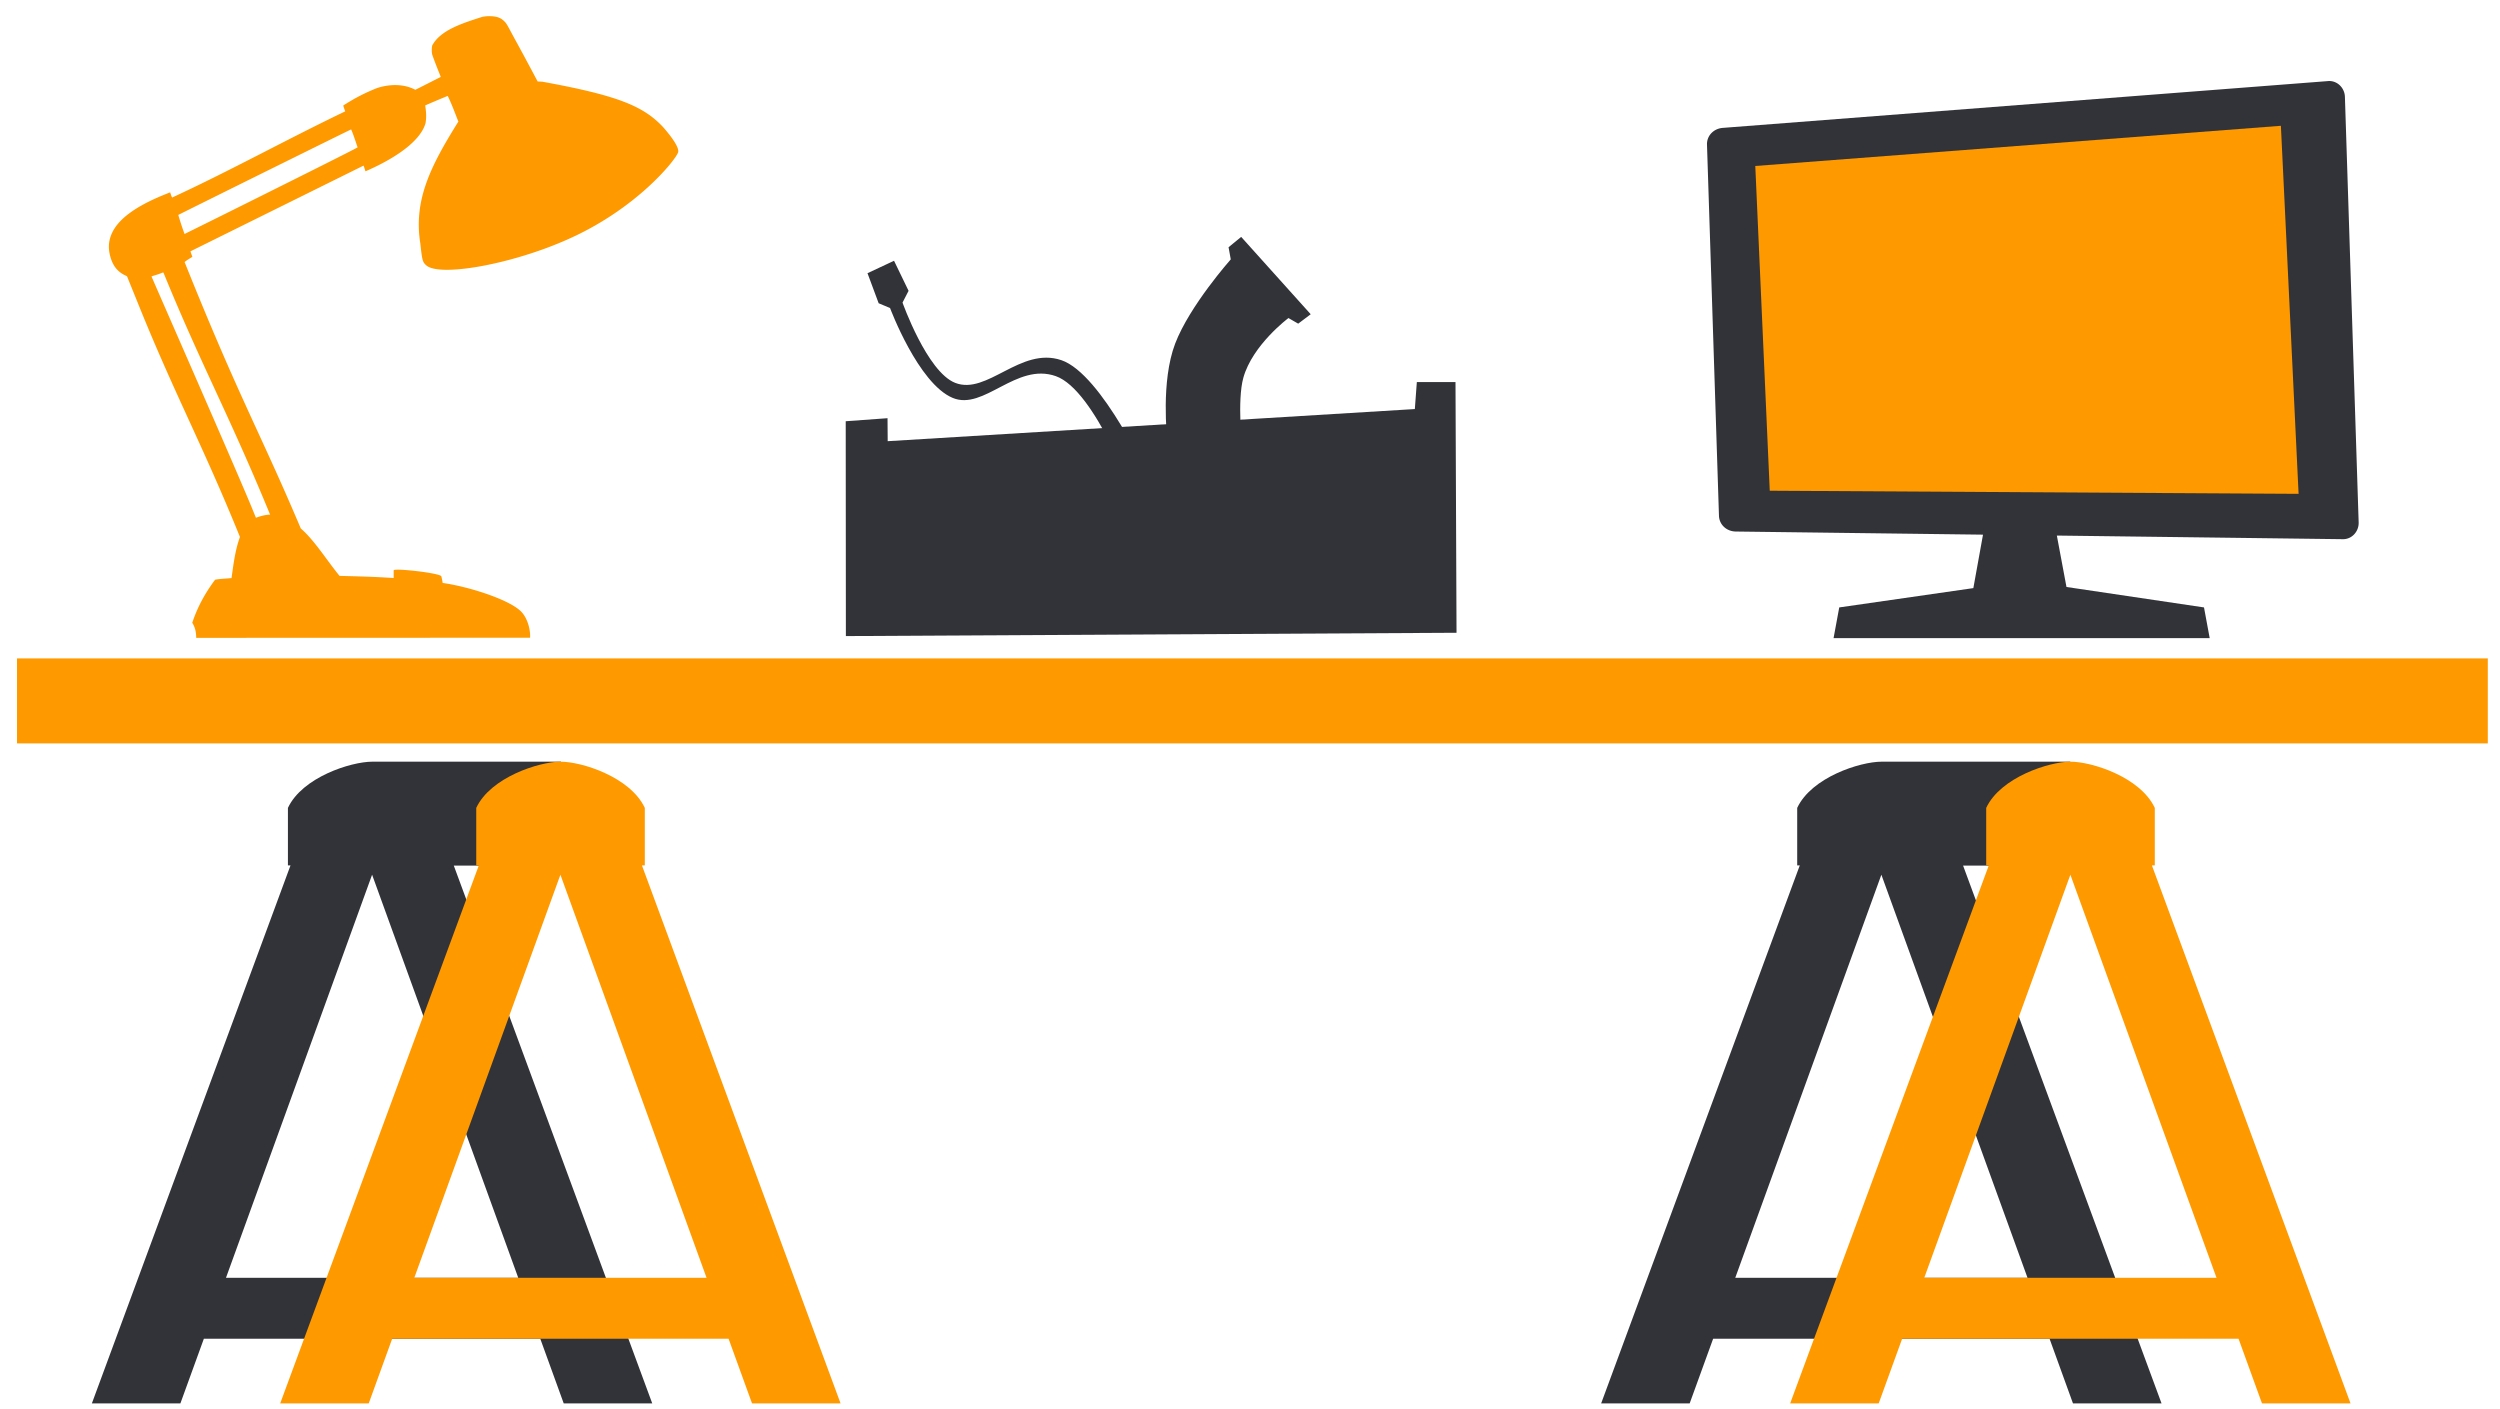 <svg xmlns="http://www.w3.org/2000/svg" xml:space="preserve" viewBox="0 0 145.5 82.02"><path fill="#f90" d="M.99 38.32h143.8v4.945H.99z"/><path fill="#323339" d="M21.66 44.33c-1.24.004-4.066.904-4.903 2.69v3.347h.15l-11.56 31.31h5.152l1.365-3.762h19.58l1.364 3.762h5.152l-11.55-31.3h6.238v-6.046h-10.99zm-.004 6.578 8.506 23.46h-17.01z"/><path fill="#f90" d="M28.07.98c-1.047.343-2.422.739-2.911 1.662-.039.13-.039.405 0 .55.163.46.306.81.494 1.283-.545.279-.975.5-1.48.751-.755-.398-1.629-.297-2.223-.103-.777.309-1.348.618-1.973 1.018.032.123.07.213.115.34-3.38 1.618-6.665 3.443-10.07 5.014a.471.471 0 0 1-.07-.154l-.05-.148-.37.15c-1.685.687-2.691 1.442-3.044 2.289-.17.405-.195.808-.078 1.263.14.547.41.903.854 1.121l.127.062.722 1.783c2.078 5.134 3.718 8.122 5.852 13.39-.29.794-.39 1.69-.49 2.394-.331.033-.627.035-.956.094-.615.825-1.032 1.616-1.33 2.507.179.28.227.56.23.877l19.43-.007c.032-.47-.149-1.127-.498-1.5-.672-.717-3.089-1.478-4.589-1.688 0-.002-.037-.25-.077-.383-.026-.187-2.76-.498-2.774-.35v.447c-1.11-.077-2.246-.102-3.15-.125-.782-.96-1.457-2.067-2.255-2.759-2.376-5.617-3.599-7.613-6.76-15.5-.005-.014.097-.087.221-.167l.228-.144-.057-.16a1.603 1.603 0 0 1-.052-.161l10.07-4.986c.041.079.083.242.115.33 1.262-.544 3.125-1.56 3.492-2.787.067-.367.037-.7-.017-1.047a53.961 53.961 0 0 1 1.312-.554c.252.522.375.879.619 1.495-1.611 2.579-2.615 4.559-2.215 7.087.11.998.132 1.082.336 1.27.755.7 4.885-.033 8.092-1.437 4.183-1.804 6.5-4.774 6.58-5.145.08-.371-.752-1.311-.883-1.46-1.153-1.228-2.645-1.836-7.025-2.637l-.272-.014-.602-1.129c-.33-.62-.808-1.487-.95-1.753-.228-.43-.27-.502-.383-.615-.205-.206-.417-.286-.798-.301a1.98 1.98 0 0 0-.493.04zm-7.262 7.597c.005.016-1.654.855-5.027 2.536a1121.52 1121.52 0 0 1-5.04 2.505 15.727 15.727 0 0 1-.364-1.109c.022-.021 10.03-4.976 10.06-4.976.153.358.242.654.376 1.045zm-11.28 7.325c2.176 5.326 3.842 8.322 6.192 14.05-.293.005-.594.098-.825.181l-.195-.478c-.786-1.942-5.88-13.54-5.88-13.56 0-.01.085-.041.19-.07.103-.03.251-.08.325-.11.17-.067.177-.067.193-.015z" vector-effect="non-scaling-stroke"/><path fill="#f90" d="M32.62 44.33c-1.24.004-4.066.904-4.903 2.69v3.348h.15l-11.56 31.31h5.153l1.364-3.762h19.58l1.364 3.762h5.153l-11.56-31.31h.167V47.02c-.843-1.801-3.674-2.694-4.914-2.69zm-.004 6.578 8.506 23.46h-17.01z"/><path fill="#323339" d="M109.5 44.33c-1.24.004-4.066.904-4.903 2.69v3.347h.15l-11.56 31.31h5.152l1.365-3.762h19.58l1.363 3.762h5.154l-11.55-31.3h6.238v-6.046H109.498zm-.004 6.578 8.506 23.46h-17.01z"/><path fill="#f90" d="M120.5 44.33c-1.24.004-4.066.904-4.903 2.69v3.348h.15l-11.56 31.31h5.153l1.364-3.762h19.58l1.364 3.762h5.153l-11.56-31.31h.168V47.02c-.844-1.801-3.675-2.694-4.915-2.69zm-.004 6.578 8.506 23.46h-17.01z"/><path fill="#323339" d="M135.6 4.715a.871.871 0 0 0-.097.003l-35.24 2.725c-.523.04-.933.452-.916.976l.697 21.6c.017.525.453.91.977.916l14.39.182-.562 3.111-7.805 1.124-.33 1.786h21.89l-.331-1.786-8.004-1.19-.56-2.992 16.65.211c.524.007.932-.452.915-.977l-.8-24.77c-.015-.491-.4-.902-.88-.918z"/><path fill="#f90" d="m103 28.56-.842-18.9 30.59-2.339 1.03 21.42z"/><path fill="#323339" d="m49.23 37.02 35.54-.193-.06-14.59h-2.25l-.116 1.57-30.68 1.87-.01-1.338-2.433.177z"/><path fill="#323339" d="M67.93 25.69c0-.265-.378-3.48.463-5.689.842-2.209 3.237-4.905 3.237-4.905l-.128-.707.734-.602 4.047 4.502-.728.548-.567-.327s-2.09 1.558-2.626 3.476c-.368 1.317-.066 4.1-.066 4.1zM66.95 27.96s-2.806-6.197-5.183-7c-2.377-.803-4.316 2.056-6.178 1.321-1.637-.646-3.062-4.671-3.062-4.671l.352-.684-.846-1.749-1.545.722.65 1.75.663.277s1.642 4.397 3.647 5.232c1.817.757 3.692-2.082 6.002-1.266 2.31.816 4.632 7.237 4.632 7.237z"/></svg>